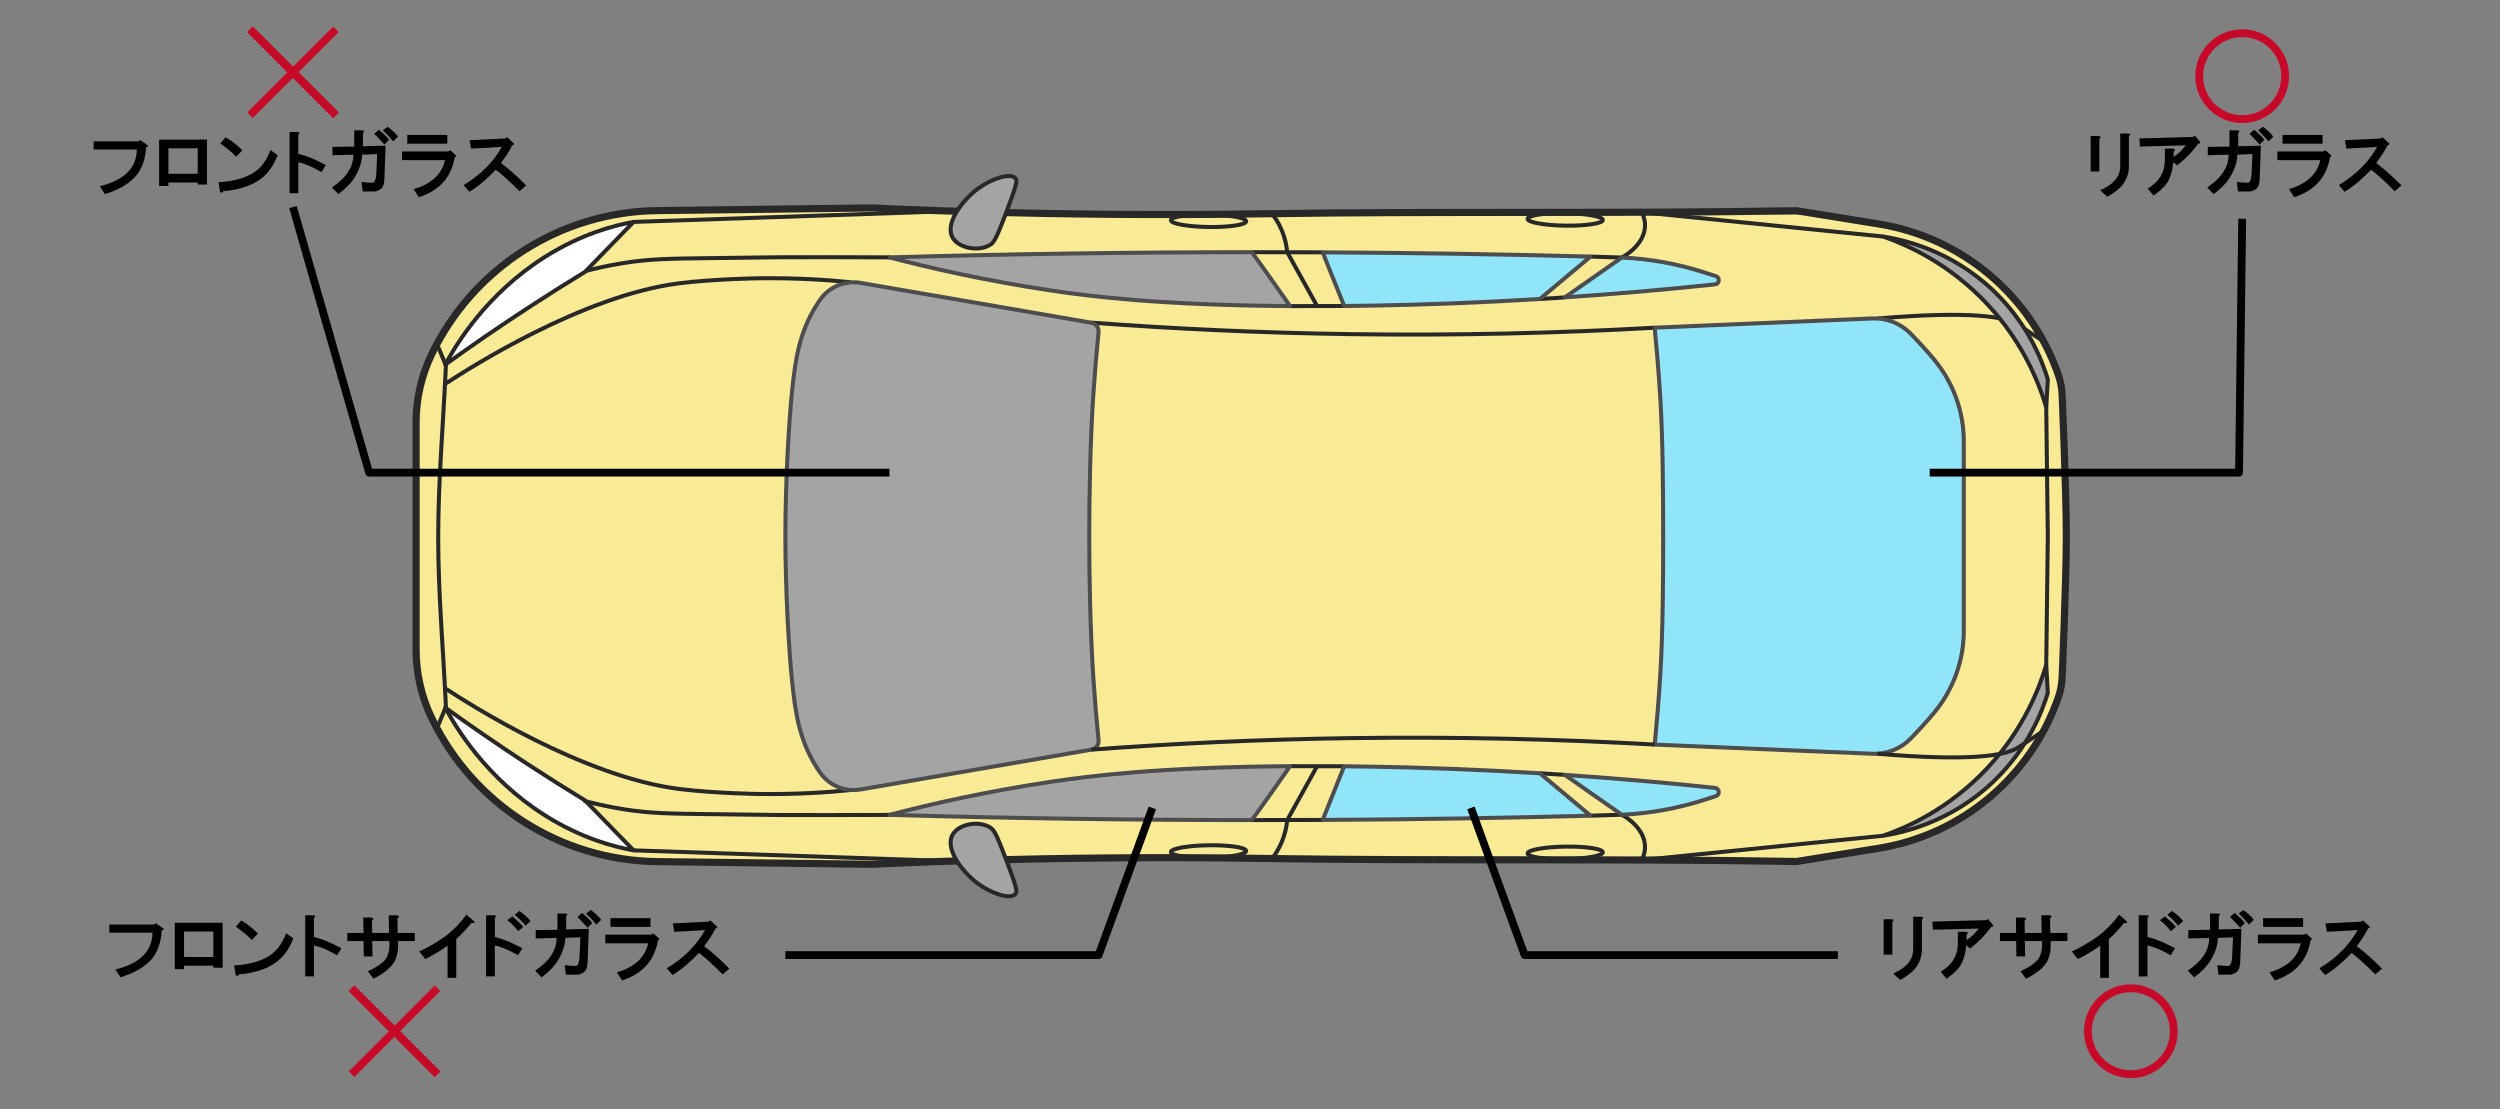 <?xml version="1.0" encoding="UTF-8"?>
<svg xmlns="http://www.w3.org/2000/svg" viewBox="0 0 1280 568">
  <rect x="0" y="0" width="1280" height="568" fill="#808080" stroke="none"/>
  <defs>
    <style>
      .cls-1 {
        stroke: #4d4d4f;
      }

      .cls-1, .cls-2, .cls-3, .cls-4, .cls-5, .cls-6, .cls-7 {
        stroke-linejoin: round;
      }

      .cls-1, .cls-2, .cls-5, .cls-6 {
        stroke-width: 2.07px;
      }

      .cls-1, .cls-3, .cls-4, .cls-6 {
        fill: none;
      }

      .cls-2, .cls-5, .cls-6, .cls-7 {
        stroke: #282828;
      }

      .cls-2, .cls-8 {
        fill: #a5a4a4;
      }

      .cls-9 {
        fill: #91e5f9;
      }

      .cls-3 {
        stroke: #c60928;
      }

      .cls-3, .cls-4 {
        stroke-width: 4px;
      }

      .cls-4 {
        stroke: #000;
      }

      .cls-5 {
        fill: #fff;
      }

      .cls-7 {
        fill: #f9ea95;
        stroke-width: 3.67px;
      }
    </style>
  </defs>
  <g id="car">
    <g>
      <path class="cls-7" d="M1057.96,274.5c0,22.47-2.15,72.37-2.15,72.37-.14,3.39-.77,6.74-1.87,9.95h0c-14.07,40.85-49.48,70.65-92.14,77.51-13.99,2.25-27.99,4.51-41.98,6.76-91.01-1.61-182.02-.16-273-1.57-111.27-1.73-200.39,2.99-200.39,2.99l-109.96-1.36c-49.33-.61-94.06-29.11-115.46-73.56h0c-5.25-10.9-7.97-22.83-7.97-34.93v-58.17s0-58.17,0-58.17c0-12.09,2.72-24.03,7.97-34.93h0c21.4-44.45,66.13-72.95,115.46-73.56l109.96-1.36s89.11,4.72,200.39,2.99c90.98-1.41,181.99.04,273-1.57,13.99,2.25,27.99,4.51,41.98,6.76,42.66,6.87,78.07,36.66,92.14,77.51h0c1.1,3.21,1.74,6.56,1.87,9.95,0,0,2.15,49.89,2.15,72.37Z"/>
      <path class="cls-6" d="M298.85,139.02c4.68-1.26,11.86-3.01,20.75-4.4,13.31-2.08,23.06-2.2,42.43-2.44,38.28-.47,36.74-.47,37.96-.47,14.04-.04,33.09-.06,55.99.06"/>
      <line class="cls-6" x1="640.9" y1="129.12" x2="677.21" y2="129.2"/>
      <path class="cls-6" d="M651.29,109.41c1.51,1.94,3.25,4.58,4.72,7.93,2.04,4.63,2.77,8.82,3.05,11.79l15.3,27.58"/>
      <line class="cls-6" x1="660.51" y1="156.73" x2="688.2" y2="156.67"/>
      <path class="cls-6" d="M814.38,131.37l15.99.49c.49-.25,11.99-6.38,11.88-16.65-.02-1.54-.3-3.85-1.66-6.54"/>
      <line class="cls-6" x1="788.4" y1="153.09" x2="801.19" y2="152.27"/>
      <path class="cls-2" d="M487.81,121.75c3.14,5.3,12.9,7.18,18.86,3.77,2.24-1.28,3.28-2.93,8.49-16.66,5.56-14.65,5.77-16.44,4.71-17.6-2.83-3.11-12.72.59-19.17,5.34-7.66,5.64-17.26,17.76-12.89,25.15Z"/>
      <path class="cls-6" d="M228.44,196.23c11.13-7.27,70.1-45.18,119.76-51.24,18.1-2.21,40.23-2.51,40.23-2.51,19.11-.26,35.23.83,47.15,2.03"/>
      <path class="cls-6" d="M961.19,163.09c48.25-4.08,65.81-.91,72.26,3.28,0,0,.62.4,12.91,8.48h0"/>
      <path class="cls-6" d="M558.8,165.19c41.91,3.13,86.2,5.23,132.65,5.89,54.94.78,106.97-.54,155.75-3.3"/>
      <path class="cls-6" d="M638.04,113.27c-.12-1.77-8.85-3.31-19.5-3.45-10.64-.13-19.17,1.19-19.05,2.96.12,1.77,8.85,3.31,19.5,3.45,10.64.13,19.17-1.19,19.05-2.96Z"/>
      <path class="cls-6" d="M820.66,112.58c-.12-1.77-8.85-3.31-19.5-3.45-10.64-.13-19.17,1.19-19.05,2.96.12,1.77,8.85,3.31,19.5,3.45,10.64.13,19.17-1.19,19.05-2.96Z"/>
      <line class="cls-6" x1="820.66" y1="108.68" x2="925.34" y2="108.68"/>
      <line class="cls-6" x1="324.4" y1="113.62" x2="486.71" y2="108.1"/>
      <line class="cls-6" x1="964.14" y1="121.11" x2="840.6" y2="108.68"/>
      <path class="cls-2" d="M1048.48,194.21c-.27,4.78-.54,9.56-.81,14.33-3.34-11.29-11.21-32.4-29.94-52.55-20.09-21.6-42.35-31-53.59-34.89,9.5,1.49,34.62,6.72,56.74,27.98,17.62,16.93,24.75,35.77,27.6,45.13Z"/>
      <path class="cls-2" d="M1048.48,354.79c-.27-4.78-.54-9.56-.81-14.33-3.34,11.29-11.21,32.4-29.94,52.55-20.09,21.6-42.35,31-53.59,34.89,9.5-1.49,34.62-6.72,56.74-27.98,17.62-16.93,24.75-35.77,27.6-45.13Z"/>
      <g>
        <path class="cls-5" d="M227.96,186.69c13.29-9.56,27.36-19.25,42.22-28.96,9.96-6.51,19.73-12.66,29.27-18.48,8.31-8.54,16.63-17.09,24.94-25.63-9.98,1.79-26.69,6.14-45.25,17.84-30.26,19.07-45.85,45.34-51.18,55.23Z"/>
        <path class="cls-5" d="M227.96,362.31c13.29,9.56,27.36,19.26,42.22,28.96,9.96,6.51,19.73,12.66,29.27,18.48,8.31,8.54,16.63,17.09,24.94,25.63-9.98-1.79-26.69-6.14-45.25-17.84-30.26-19.07-45.85-45.34-51.18-55.23Z"/>
      </g>
      <path class="cls-6" d="M298.85,409.98c4.68,1.26,11.86,3.01,20.75,4.4,13.31,2.08,23.06,2.2,42.43,2.44,38.28.47,36.74.47,37.96.47,14.04.04,33.09.05,55.99-.06"/>
      <line class="cls-6" x1="640.9" y1="419.88" x2="677.21" y2="419.8"/>
      <path class="cls-6" d="M651.29,439.59c1.51-1.94,3.25-4.58,4.72-7.93,2.04-4.63,2.77-8.82,3.05-11.79l15.3-27.58"/>
      <line class="cls-6" x1="660.51" y1="392.28" x2="688.2" y2="392.33"/>
      <path class="cls-6" d="M814.38,417.63l15.99-.49c.49.25,11.99,6.38,11.88,16.65-.02,1.54-.3,3.85-1.66,6.54"/>
      <line class="cls-6" x1="788.4" y1="395.91" x2="801.19" y2="396.73"/>
      <path class="cls-2" d="M487.81,427.25c3.14-5.3,12.9-7.18,18.86-3.77,2.24,1.28,3.28,2.93,8.49,16.66,5.56,14.65,5.77,16.44,4.71,17.6-2.83,3.11-12.72-.59-19.17-5.34-7.66-5.64-17.26-17.76-12.89-25.15Z"/>
      <path class="cls-6" d="M228.44,352.77c11.13,7.27,70.1,45.18,119.76,51.24,18.1,2.21,40.23,2.51,40.23,2.51,19.11.26,35.23-.83,47.15-2.03"/>
      <path class="cls-6" d="M223.73,372.91l4.58-11.04c-1.32-28.81-3.93-57.59-3.95-86.42-.01-29.47,2.63-58.87,3.95-88.31-1.53-3.68-3.05-7.36-4.58-11.04"/>
      <g>
        <g>
          <path class="cls-8" d="M640.9,129.12c-63.35.02-125.22.94-185.51,2.67,20.5,5.36,49.21,11.99,83.93,17.13,17.85,2.64,53.84,7.35,121.2,7.8-4.52-6.49-14.47-20.7-19.61-27.61Z"/>
          <path class="cls-8" d="M814.38,131.37c-44.89-1.18-90.62-1.93-137.16-2.17l10.99,27.47c4.78-.05,9.68-.11,14.72-.2,24.95-.44,53.6-1.43,85.47-3.38l25.98-21.72Z"/>
          <path class="cls-8" d="M878.5,141.38c-1.99-.64-3.97-1.28-5.96-1.92-13.66-4.39-27.84-6.94-42.16-7.61l-29.18,20.41c23.98-1.62,49.65-3.78,76.86-6.66,2.33-.25,2.68-3.51.44-4.23Z"/>
          <path class="cls-8" d="M557.7,274.5c-.05,20.46.56,49.26,2.04,71.82.74,11.17,1.65,22.06,2.72,32.66.23,2.32-1.36,4.43-3.66,4.83-39.37,6.79-78.73,13.58-118.1,20.38-7.98,1.38-16.08-1.9-20.73-8.52-.03-.05-.07-.1-.1-.14-10.4-14.88-12.57-29.96-14.22-45.77-1.9-18.21-3.5-48.37-3.54-75.24.04-26.87,1.63-57.03,3.54-75.24,1.65-15.81,3.82-30.89,14.22-45.77.03-.05.07-.1.1-.14,4.65-6.62,12.76-9.9,20.73-8.52,39.37,6.79,78.73,13.58,118.1,20.38,2.3.4,3.9,2.5,3.66,4.83-1.07,10.59-1.98,21.48-2.72,32.66-1.49,22.56-2.09,51.36-2.04,71.82Z"/>
          <path class="cls-8" d="M640.9,419.88c-63.35-.02-125.22-.94-185.51-2.67,20.5-5.36,49.21-11.99,83.93-17.13,17.85-2.64,53.84-7.35,121.2-7.8-4.52,6.48-14.47,20.7-19.61,27.6Z"/>
          <path class="cls-8" d="M814.38,417.63c-44.89,1.18-90.62,1.93-137.16,2.17l10.99-27.47c4.78.05,9.68.11,14.72.2,24.95.44,53.6,1.43,85.47,3.38l25.98,21.72Z"/>
          <path class="cls-8" d="M878.5,407.62c-1.99.64-3.98,1.28-5.96,1.92-13.66,4.39-27.84,6.94-42.16,7.61l-29.18-20.41c23.98,1.62,49.65,3.78,76.86,6.66,2.33.25,2.68,3.51.44,4.23Z"/>
          <path class="cls-8" d="M851.54,274.5c0,20.49-.09,49.2-1.51,71.59-.76,12.01-1.71,23.73-2.83,35.13,37.14,1.57,74.29,3.14,111.43,4.71,7.36.31,14.5-2.51,19.64-7.78,2.87-2.94,5.79-6.08,8.73-9.43,1.05-1.2,2.08-2.4,3.08-3.6,9.91-11.8,15.38-26.69,15.38-42.1v-48.53s0-48.53,0-48.53c0-15.41-5.48-30.29-15.38-42.1-1-1.19-2.03-2.39-3.08-3.6-2.93-3.35-5.85-6.49-8.73-9.43-5.15-5.27-12.29-8.09-19.65-7.78-37.14,1.57-74.29,3.14-111.43,4.71,1.12,11.4,2.07,23.11,2.83,35.13,1.42,22.39,1.51,51.1,1.51,71.59Z"/>
        </g>
        <g>
          <path class="cls-9" d="M814.38,131.37c-44.89-1.18-90.62-1.93-137.16-2.17l10.99,27.47c4.78-.05,9.68-.11,14.72-.2,24.95-.44,53.6-1.43,85.47-3.38l25.98-21.72Z"/>
          <path class="cls-9" d="M878.5,141.38c-1.99-.64-3.97-1.28-5.96-1.92-13.66-4.39-27.84-6.94-42.16-7.61l-29.18,20.41c23.98-1.62,49.65-3.78,76.86-6.66,2.33-.25,2.68-3.51.44-4.23Z"/>
          <path class="cls-9" d="M814.38,417.63c-44.89,1.18-90.62,1.93-137.16,2.17l10.99-27.47c4.78.05,9.68.11,14.72.2,24.95.44,53.6,1.43,85.47,3.38l25.98,21.72Z"/>
          <path class="cls-9" d="M878.5,407.62c-1.99.64-3.98,1.28-5.96,1.92-13.66,4.39-27.84,6.94-42.16,7.61l-29.18-20.41c23.98,1.62,49.65,3.78,76.86,6.66,2.33.25,2.68,3.51.44,4.23Z"/>
          <path class="cls-9" d="M851.54,274.5c0,20.49-.09,49.2-1.51,71.59-.76,12.01-1.71,23.73-2.83,35.13,37.14,1.57,74.29,3.14,111.43,4.71,7.36.31,14.5-2.51,19.64-7.78,2.87-2.94,5.79-6.08,8.73-9.43,1.05-1.2,2.08-2.4,3.08-3.6,9.91-11.8,15.38-26.69,15.38-42.1v-48.53s0-48.53,0-48.53c0-15.41-5.48-30.29-15.38-42.1-1-1.19-2.03-2.39-3.08-3.6-2.93-3.35-5.85-6.49-8.73-9.43-5.15-5.27-12.29-8.09-19.65-7.78-37.14,1.57-74.29,3.14-111.43,4.71,1.12,11.4,2.07,23.11,2.83,35.13,1.42,22.39,1.51,51.1,1.51,71.59Z"/>
        </g>
        <g>
          <path class="cls-1" d="M640.9,129.12c-63.35.02-125.22.94-185.51,2.67,20.5,5.36,49.21,11.99,83.93,17.13,17.85,2.64,53.84,7.35,121.2,7.8-4.52-6.49-14.47-20.7-19.61-27.61Z"/>
          <path class="cls-1" d="M814.38,131.37c-44.89-1.18-90.62-1.93-137.16-2.17l10.99,27.47c4.78-.05,9.68-.11,14.72-.2,24.95-.44,53.6-1.43,85.47-3.38l25.98-21.72Z"/>
          <path class="cls-1" d="M878.5,141.38c-1.99-.64-3.97-1.28-5.96-1.92-13.66-4.39-27.84-6.94-42.16-7.61l-29.18,20.41c23.98-1.62,49.65-3.78,76.86-6.66,2.33-.25,2.68-3.51.44-4.23Z"/>
          <path class="cls-1" d="M557.7,274.5c-.05,20.46.56,49.26,2.04,71.82.74,11.17,1.65,22.06,2.72,32.66.23,2.32-1.36,4.43-3.66,4.83-39.37,6.79-78.73,13.58-118.1,20.38-7.98,1.38-16.08-1.9-20.73-8.52-.03-.05-.07-.1-.1-.14-10.4-14.88-12.57-29.96-14.22-45.77-1.9-18.21-3.5-48.37-3.54-75.24.04-26.87,1.63-57.03,3.54-75.24,1.65-15.81,3.82-30.89,14.22-45.77.03-.05.07-.1.1-.14,4.65-6.62,12.76-9.9,20.73-8.52,39.37,6.79,78.73,13.58,118.1,20.38,2.3.4,3.9,2.5,3.66,4.83-1.07,10.59-1.98,21.48-2.72,32.66-1.49,22.56-2.09,51.36-2.04,71.82Z"/>
          <path class="cls-1" d="M640.9,419.88c-63.35-.02-125.22-.94-185.51-2.67,20.5-5.36,49.21-11.99,83.93-17.13,17.85-2.64,53.84-7.35,121.2-7.8-4.52,6.48-14.47,20.7-19.61,27.6Z"/>
          <path class="cls-1" d="M814.38,417.63c-44.89,1.18-90.62,1.93-137.16,2.17l10.99-27.47c4.78.05,9.68.11,14.72.2,24.95.44,53.6,1.43,85.47,3.38l25.98,21.72Z"/>
          <path class="cls-1" d="M878.5,407.62c-1.99.64-3.98,1.28-5.96,1.92-13.66,4.39-27.84,6.94-42.16,7.61l-29.18-20.41c23.98,1.62,49.65,3.78,76.86,6.66,2.33.25,2.68,3.51.44,4.23Z"/>
          <path class="cls-1" d="M851.54,274.5c0,20.49-.09,49.2-1.51,71.59-.76,12.01-1.71,23.73-2.83,35.13,37.14,1.57,74.29,3.14,111.43,4.71,7.36.31,14.5-2.51,19.64-7.78,2.87-2.94,5.79-6.08,8.73-9.43,1.05-1.2,2.08-2.4,3.08-3.6,9.91-11.8,15.38-26.69,15.38-42.1v-48.53s0-48.53,0-48.53c0-15.41-5.48-30.29-15.38-42.1-1-1.19-2.03-2.39-3.08-3.6-2.93-3.35-5.85-6.49-8.73-9.43-5.15-5.27-12.29-8.09-19.65-7.78-37.14,1.57-74.29,3.14-111.43,4.71,1.12,11.4,2.07,23.11,2.83,35.13,1.42,22.39,1.51,51.1,1.51,71.59Z"/>
        </g>
      </g>
      <path class="cls-6" d="M961.19,385.91c48.25,4.08,65.81.91,72.26-3.28,0,0,.62-.4,12.91-8.48h0"/>
      <path class="cls-6" d="M558.8,383.81c41.91-3.13,86.2-5.23,132.65-5.89,54.94-.78,106.97.54,155.75,3.3"/>
      <path class="cls-6" d="M638.04,435.73c-.12,1.77-8.85,3.31-19.5,3.45-10.64.13-19.17-1.19-19.05-2.96.12-1.77,8.85-3.31,19.5-3.45,10.64-.13,19.17,1.19,19.05,2.96Z"/>
      <path class="cls-6" d="M820.66,436.42c-.12,1.77-8.85,3.31-19.5,3.45-10.64.13-19.17-1.19-19.05-2.96s8.85-3.31,19.5-3.45c10.64-.13,19.17,1.19,19.05,2.96Z"/>
      <line class="cls-6" x1="820.66" y1="440.32" x2="925.34" y2="440.32"/>
      <line class="cls-6" x1="324.4" y1="435.38" x2="486.71" y2="440.9"/>
      <line class="cls-6" x1="964.14" y1="427.89" x2="840.6" y2="440.32"/>
      <polyline class="cls-6" points="1047.67 340.46 1048.48 274.5 1047.67 208.55"/>
    </g>
  </g>
  <g id="text">
    <g>
      <path d="M74.5,73.55c1.58.99,1.68,1.58.3,1.78-.4,6.73-2.38,11.93-5.94,15.59-3.46,3.56-8.51,6.38-15.14,8.46l-2.67-4.01c12.57-3.07,18.9-9.35,19-18.85h-22.12v-4.16h22.86l1.04-.59,2.67,1.78Z"/>
      <path d="M105.97,94.48h-4.75v-1.04h-14.99v1.78h-4.75v-23.75h24.49v23.01ZM86.23,75.92v13.06h14.99v-13.06h-14.99Z"/>
      <path d="M131.65,92.84c-4.55,2.77-10.34,4.45-17.37,5.05-.2.59-.54.84-1.04.74-.4-.1-.64-.5-.74-1.19l-.59-4.16c6.43-.3,11.92-1.63,16.48-4.01,4.55-2.38,7.92-6.53,10.09-12.47l3.71,2.67c-2.38,6.14-5.89,10.59-10.54,13.36ZM124.08,76.96l-3.12,3.27c-1.19-1.19-2.62-2.47-4.3-3.86-1.78-1.38-3.07-2.38-3.86-2.97l2.67-3.12c2.87,1.58,5.74,3.81,8.61,6.68Z"/>
      <path d="M153.32,68.05c.1.3-.1.59-.59.89v9.8c2.38.59,4.75,1.39,7.12,2.38,2.28.99,4.6,2.13,6.98,3.41l-2.23,3.56c-2.08-1.19-4.01-2.18-5.79-2.97-1.98-.89-4.01-1.58-6.09-2.08v15.88h-4.45v-31.32h3.86c.69,0,1.09.15,1.19.45Z"/>
      <path d="M186.42,67.16c.1.3-.1.59-.59.89v6.83l11.58-.3-.59,16.77c-.1,2.67-.64,4.4-1.63,5.2-1.29.99-2.52,1.48-3.71,1.48h-5.79l-.59-4.9c1.88.3,3.76.45,5.64.45,1.09-.1,1.73-1.58,1.93-4.45l.45-10.24-7.72.3c-.1,3.46-1.19,7.03-3.27,10.69-1.88,3.37-4.85,6.53-8.91,9.5l-3.27-3.41c7.32-4.85,10.98-10.44,10.98-16.77l-10.69.3v-4.3l11.13-.15v-8.31h3.86c.69,0,1.09.15,1.19.45ZM196.81,73.99c-1.68-1.88-3.41-3.71-5.2-5.49l2.38-2.08c.89.79,1.83,1.63,2.82,2.52.89.79,1.68,1.68,2.38,2.67l-2.38,2.38ZM203.79,69.98l-2.52,2.38c-.99-1.29-2.72-3.17-5.2-5.64l2.38-1.78c2.38,1.68,4.16,3.37,5.34,5.05Z"/>
      <path d="M232.73,78.89c.99.79,1.04,1.29.15,1.48-.99,5.34-2.97,9.65-5.94,12.91-2.97,3.37-7.12,5.94-12.47,7.72l-2.67-4.16c9.1-2.67,14.45-7.62,16.03-14.84h-21.97v-4.45h23.45l1.19-.59,2.23,1.93ZM229.02,73.55h-20.48v-4.45h20.48v4.45Z"/>
      <path d="M259.75,70.28l2.67,2.52c.59.5.89.84.89,1.04-.1.1-.45.3-1.04.59-.99,1.98-1.98,3.66-2.97,5.05-.99,1.48-1.93,2.82-2.82,4.01,3.56,2.57,7.87,6.38,12.91,11.43l-3.41,2.97c-5.34-5.34-9.4-9-12.17-10.98-1.98,2.08-4.11,4.11-6.38,6.09-2.18,1.88-4.55,3.61-7.12,5.2l-2.97-3.41c8.81-5.34,15.34-11.88,19.59-19.59l-15.73.89-.74-4.3,18.11-.89,1.19-.59Z"/>
    </g>
    <g>
      <path d="M1075.46,70.13c.1.3-.1.59-.59.89v16.77h-4.45v-18.11h3.86c.69,0,1.09.15,1.19.45ZM1090.6,68.8c.1.3-.1.59-.59.89v15.14c0,3.27-.84,6.19-2.52,8.76-1.68,2.57-4.55,4.95-8.61,7.12l-3.56-3.27c3.46-1.58,6.04-3.36,7.72-5.34,1.68-2.08,2.52-4.45,2.52-7.12v-16.62h3.86c.69,0,1.09.15,1.19.45Z"/>
      <path d="M1123.85,69.54l2.23,2.67c.3.4.45.74.45,1.04-.1.2-.45.3-1.04.3-3.07,4.26-6.68,7.97-10.84,11.13l-1.93-1.63c-.3,3.56-1.09,6.63-2.38,9.2-1.29,2.57-3.86,5.2-7.72,7.87l-2.97-3.56c5.84-3.56,8.76-8.36,8.76-14.4v-6.09h3.71c.79,0,1.24.2,1.34.59.1.4-.1.69-.59.89v2.82c2.38-1.58,4.45-3.56,6.23-5.94l-23.45.59-.3-4.16,27.46-.74,1.04-.59Z"/>
      <path d="M1146.56,67.16c.1.3-.1.59-.59.89v6.83l11.58-.3-.59,16.77c-.1,2.67-.64,4.4-1.63,5.2-1.29.99-2.52,1.48-3.71,1.48h-5.79l-.59-4.9c1.88.3,3.76.45,5.64.45,1.09-.1,1.73-1.58,1.93-4.45l.45-10.24-7.72.3c-.1,3.46-1.19,7.03-3.27,10.69-1.88,3.37-4.85,6.53-8.91,9.5l-3.27-3.41c7.32-4.85,10.98-10.44,10.98-16.77l-10.69.3v-4.3l11.13-.15v-8.31h3.86c.69,0,1.09.15,1.19.45ZM1156.95,73.99c-1.68-1.88-3.41-3.71-5.2-5.49l2.38-2.08c.89.79,1.83,1.63,2.82,2.52.89.79,1.68,1.68,2.38,2.67l-2.38,2.38ZM1163.93,69.98l-2.52,2.38c-.99-1.29-2.72-3.17-5.2-5.64l2.38-1.78c2.38,1.68,4.16,3.37,5.34,5.05Z"/>
      <path d="M1192.88,78.89c.99.79,1.04,1.29.15,1.48-.99,5.34-2.97,9.65-5.94,12.91-2.97,3.37-7.12,5.94-12.47,7.72l-2.67-4.16c9.1-2.67,14.45-7.62,16.03-14.84h-21.97v-4.45h23.45l1.19-.59,2.23,1.93ZM1189.16,73.55h-20.48v-4.45h20.48v4.45Z"/>
      <path d="M1219.89,70.28l2.67,2.52c.59.5.89.84.89,1.04-.1.1-.45.3-1.04.59-.99,1.98-1.98,3.66-2.97,5.05-.99,1.48-1.93,2.82-2.82,4.01,3.56,2.57,7.87,6.38,12.91,11.43l-3.41,2.97c-5.34-5.34-9.4-9-12.17-10.98-1.98,2.08-4.11,4.11-6.38,6.09-2.18,1.88-4.55,3.61-7.12,5.2l-2.97-3.41c8.81-5.34,15.34-11.88,19.59-19.59l-15.73.89-.74-4.3,18.11-.89,1.19-.59Z"/>
    </g>
    <g>
      <path d="M969.46,471.13c.1.3-.1.59-.59.89v16.77h-4.45v-18.11h3.86c.69,0,1.09.15,1.19.45ZM984.6,469.8c.1.3-.1.59-.59.89v15.14c0,3.27-.84,6.19-2.52,8.76-1.68,2.57-4.55,4.95-8.61,7.12l-3.56-3.27c3.46-1.58,6.04-3.36,7.72-5.34,1.68-2.08,2.52-4.45,2.52-7.12v-16.62h3.86c.69,0,1.09.15,1.19.45Z"/>
      <path d="M1017.85,470.54l2.23,2.67c.3.4.45.74.45,1.04-.1.2-.45.3-1.04.3-3.07,4.26-6.68,7.97-10.84,11.13l-1.93-1.63c-.3,3.56-1.09,6.63-2.38,9.2-1.29,2.57-3.86,5.2-7.72,7.87l-2.97-3.56c5.84-3.56,8.76-8.36,8.76-14.4v-6.09h3.71c.79,0,1.24.2,1.34.59.1.4-.1.69-.59.89v2.82c2.38-1.58,4.45-3.56,6.23-5.94l-23.45.59-.3-4.16,27.46-.74,1.04-.59Z"/>
      <path d="M1050.36,469.2c.1.4-.15.69-.74.89.1,2.57.15,5.1.15,7.57h8.76v4.16h-8.61c.3,4.95-.54,8.81-2.52,11.58-1.98,2.77-5.34,5.34-10.09,7.72l-2.82-3.86c4.06-1.78,7.03-3.76,8.91-5.94,1.68-2.28,2.38-5.44,2.08-9.5h-8.76l.15,7.87h-4.45l-.15-7.87h-8.31v-4.16h8.31l-.15-7.87h3.71c.79,0,1.29.2,1.48.59.1.4-.15.69-.74.89l.15,6.38h8.61c0-2.97-.05-5.99-.15-9.05h3.71c.79,0,1.29.2,1.48.59Z"/>
      <path d="M1087.47,472.62c-2.67,3.27-5.25,5.99-7.72,8.16v19.89h-4.45v-16.48c-3.56,2.57-7.37,4.85-11.43,6.83l-3.12-3.86c4.75-2.18,9.25-4.8,13.51-7.87,4.16-3.17,7.72-6.83,10.69-10.98l3.27,2.82c1.38,1.19,1.14,1.68-.74,1.48Z"/>
      <path d="M1100.09,469.05c.1.3-.1.59-.59.89v9.8c2.38.59,4.75,1.39,7.12,2.38,2.28.99,4.6,2.13,6.98,3.41l-2.23,3.56c-2.08-1.19-4.01-2.18-5.79-2.97-1.98-.89-4.01-1.58-6.09-2.08v15.88h-4.45v-31.32h3.86c.69,0,1.09.15,1.19.45ZM1111.66,472.02c.89.79,1.68,1.63,2.38,2.52l-2.52,2.23c-1.98-2.47-3.86-4.35-5.64-5.64l2.52-1.93c.89.79,1.98,1.73,3.27,2.82ZM1117.75,471.58l-2.52,2.38c-.89-1.19-1.78-2.18-2.67-2.97-.99-.89-1.93-1.78-2.82-2.67l2.38-1.93c2.77,2.08,4.65,3.81,5.64,5.2Z"/>
      <path d="M1136.6,468.16c.1.3-.1.59-.59.89v6.83l11.58-.3-.59,16.77c-.1,2.67-.64,4.4-1.63,5.2-1.29.99-2.52,1.48-3.71,1.48h-5.79l-.59-4.9c1.88.3,3.76.45,5.64.45,1.09-.1,1.73-1.58,1.93-4.45l.45-10.24-7.72.3c-.1,3.46-1.19,7.03-3.27,10.69-1.88,3.37-4.85,6.53-8.91,9.5l-3.27-3.41c7.32-4.85,10.98-10.44,10.98-16.77l-10.69.3v-4.3l11.13-.15v-8.31h3.86c.69,0,1.09.15,1.19.45ZM1146.99,474.99c-1.68-1.88-3.41-3.71-5.2-5.49l2.38-2.08c.89.79,1.83,1.63,2.82,2.52.89.79,1.68,1.68,2.38,2.67l-2.38,2.38ZM1153.97,470.98l-2.52,2.38c-.99-1.29-2.72-3.17-5.2-5.64l2.38-1.78c2.38,1.68,4.16,3.37,5.34,5.05Z"/>
      <path d="M1182.91,479.89c.99.79,1.04,1.29.15,1.48-.99,5.34-2.97,9.65-5.94,12.91-2.97,3.37-7.12,5.94-12.47,7.72l-2.67-4.16c9.1-2.67,14.45-7.62,16.03-14.84h-21.97v-4.45h23.45l1.19-.59,2.23,1.93ZM1179.2,474.55h-20.48v-4.45h20.48v4.45Z"/>
      <path d="M1209.93,471.28l2.67,2.52c.59.5.89.84.89,1.04-.1.1-.45.3-1.04.59-.99,1.98-1.98,3.66-2.97,5.05-.99,1.48-1.93,2.82-2.82,4.01,3.56,2.57,7.87,6.38,12.91,11.43l-3.41,2.97c-5.34-5.34-9.4-9-12.17-10.98-1.98,2.08-4.11,4.11-6.38,6.09-2.18,1.88-4.55,3.61-7.12,5.2l-2.97-3.41c8.81-5.34,15.34-11.88,19.59-19.59l-15.73.89-.74-4.3,18.11-.89,1.19-.59Z"/>
    </g>
    <g>
      <path d="M82.5,474.55c1.58.99,1.68,1.58.3,1.78-.4,6.73-2.38,11.93-5.94,15.59-3.46,3.56-8.51,6.38-15.14,8.46l-2.67-4.01c12.57-3.07,18.9-9.35,19-18.85h-22.12v-4.16h22.86l1.04-.59,2.67,1.78Z"/>
      <path d="M113.97,495.48h-4.75v-1.04h-14.99v1.78h-4.75v-23.75h24.49v23.01ZM94.23,476.92v13.06h14.99v-13.06h-14.99Z"/>
      <path d="M139.65,493.84c-4.55,2.77-10.34,4.45-17.37,5.05-.2.59-.54.84-1.04.74-.4-.1-.64-.5-.74-1.19l-.59-4.16c6.43-.3,11.92-1.63,16.48-4.01,4.55-2.38,7.92-6.53,10.09-12.47l3.71,2.67c-2.38,6.14-5.89,10.59-10.54,13.36ZM132.08,477.96l-3.12,3.27c-1.19-1.19-2.62-2.47-4.3-3.86-1.78-1.38-3.07-2.38-3.86-2.97l2.67-3.12c2.87,1.58,5.74,3.81,8.61,6.68Z"/>
      <path d="M161.32,469.05c.1.3-.1.59-.59.89v9.8c2.38.59,4.75,1.39,7.12,2.38,2.28.99,4.6,2.13,6.98,3.41l-2.23,3.56c-2.08-1.19-4.01-2.18-5.79-2.97-1.98-.89-4.01-1.58-6.09-2.08v15.88h-4.45v-31.32h3.86c.69,0,1.09.15,1.19.45Z"/>
      <path d="M204.22,469.2c.1.4-.15.69-.74.89.1,2.57.15,5.1.15,7.57h8.76v4.16h-8.61c.3,4.95-.54,8.81-2.52,11.58-1.98,2.77-5.34,5.34-10.09,7.72l-2.82-3.86c4.06-1.78,7.03-3.76,8.91-5.94,1.68-2.28,2.38-5.44,2.08-9.5h-8.76l.15,7.87h-4.45l-.15-7.87h-8.31v-4.16h8.31l-.15-7.87h3.71c.79,0,1.29.2,1.48.59.1.4-.15.69-.74.89l.15,6.38h8.61c0-2.97-.05-5.99-.15-9.05h3.71c.79,0,1.29.2,1.48.59Z"/>
      <path d="M241.33,472.62c-2.67,3.27-5.25,5.99-7.72,8.16v19.89h-4.45v-16.48c-3.56,2.57-7.37,4.85-11.43,6.83l-3.12-3.86c4.75-2.18,9.25-4.8,13.51-7.87,4.16-3.17,7.72-6.83,10.69-10.98l3.27,2.82c1.38,1.19,1.14,1.68-.74,1.48Z"/>
      <path d="M253.95,469.05c.1.3-.1.59-.59.89v9.8c2.38.59,4.75,1.39,7.12,2.38,2.28.99,4.6,2.13,6.98,3.41l-2.23,3.56c-2.08-1.19-4.01-2.18-5.79-2.97-1.98-.89-4.01-1.58-6.09-2.08v15.88h-4.45v-31.32h3.86c.69,0,1.09.15,1.19.45ZM265.52,472.02c.89.79,1.68,1.63,2.38,2.52l-2.52,2.23c-1.98-2.47-3.86-4.35-5.64-5.64l2.52-1.93c.89.79,1.98,1.73,3.27,2.82ZM271.61,471.58l-2.52,2.38c-.89-1.19-1.78-2.18-2.67-2.97-.99-.89-1.93-1.78-2.82-2.67l2.38-1.93c2.77,2.08,4.65,3.81,5.64,5.2Z"/>
      <path d="M290.46,468.16c.1.3-.1.59-.59.89v6.83l11.58-.3-.59,16.77c-.1,2.67-.64,4.4-1.63,5.2-1.29.99-2.52,1.48-3.71,1.48h-5.79l-.59-4.9c1.88.3,3.76.45,5.64.45,1.09-.1,1.73-1.58,1.93-4.45l.45-10.24-7.72.3c-.1,3.46-1.19,7.03-3.27,10.69-1.88,3.37-4.85,6.53-8.91,9.5l-3.27-3.41c7.32-4.85,10.98-10.44,10.98-16.77l-10.69.3v-4.3l11.13-.15v-8.31h3.86c.69,0,1.09.15,1.19.45ZM300.85,474.99c-1.68-1.88-3.41-3.71-5.2-5.49l2.38-2.08c.89.79,1.83,1.63,2.82,2.52.89.79,1.68,1.68,2.38,2.67l-2.38,2.38ZM307.83,470.98l-2.52,2.38c-.99-1.29-2.72-3.17-5.2-5.64l2.38-1.78c2.38,1.68,4.16,3.37,5.34,5.05Z"/>
      <path d="M336.77,479.89c.99.79,1.04,1.29.15,1.48-.99,5.34-2.97,9.65-5.94,12.91-2.97,3.37-7.12,5.94-12.47,7.72l-2.67-4.16c9.1-2.67,14.45-7.62,16.03-14.84h-21.97v-4.45h23.45l1.19-.59,2.23,1.93ZM333.06,474.55h-20.48v-4.45h20.48v4.45Z"/>
      <path d="M363.79,471.28l2.67,2.52c.59.5.89.84.89,1.04-.1.1-.45.3-1.04.59-.99,1.98-1.98,3.66-2.97,5.05-.99,1.48-1.93,2.82-2.82,4.01,3.56,2.57,7.87,6.38,12.91,11.43l-3.41,2.97c-5.34-5.34-9.4-9-12.17-10.98-1.98,2.08-4.11,4.11-6.38,6.09-2.18,1.88-4.55,3.61-7.12,5.2l-2.97-3.41c8.81-5.34,15.34-11.88,19.59-19.59l-15.73.89-.74-4.3,18.11-.89,1.19-.59Z"/>
    </g>
    <polyline class="cls-4" points="402.11 489 562.49 489 590 413.65"/>
    <polyline class="cls-4" points="941 489 780.62 489 753.11 413.65"/>
    <polyline class="cls-4" points="455.39 242 189 242 150 106"/>
    <polyline class="cls-4" points="988 242 1146.39 242 1148 112"/>
    <circle class="cls-3" cx="1148" cy="39" r="22"/>
    <circle class="cls-3" cx="1091" cy="528" r="22"/>
    <line class="cls-3" x1="172" y1="15" x2="128" y2="59"/>
    <line class="cls-3" x1="128" y1="15" x2="172" y2="59"/>
    <line class="cls-3" x1="128" y1="15" x2="172" y2="59"/>
    <line class="cls-3" x1="224" y1="506" x2="180" y2="550"/>
    <line class="cls-3" x1="180" y1="506" x2="224" y2="550"/>
    <line class="cls-3" x1="180" y1="506" x2="224" y2="550"/>
  </g>
</svg>